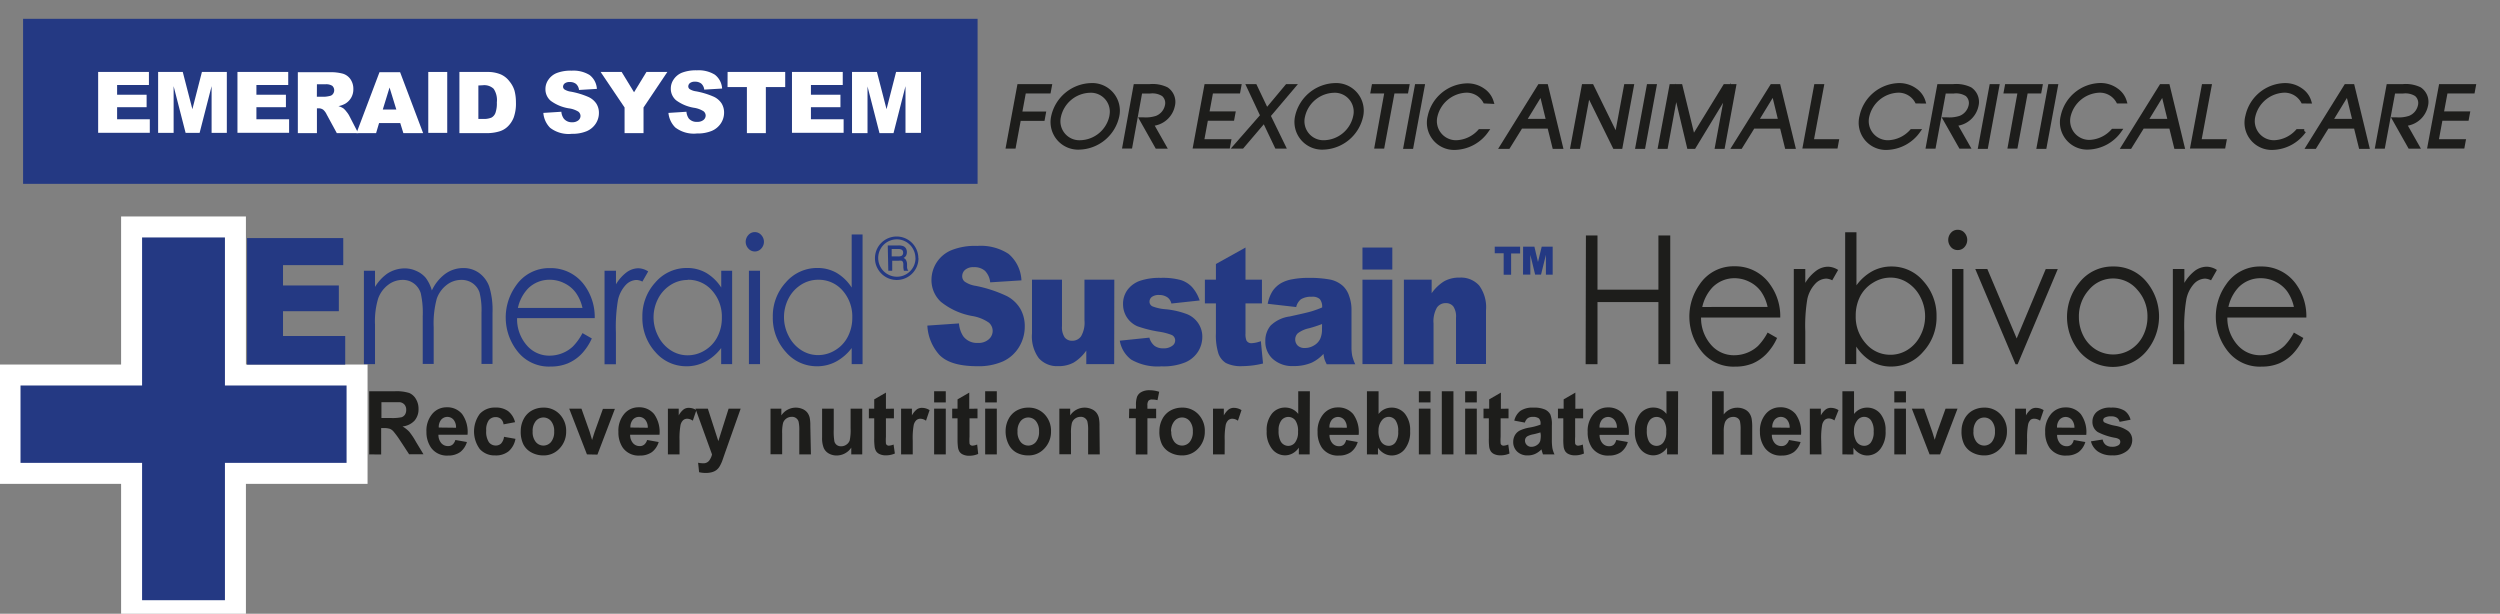 <svg id="Layer_1" data-name="Layer 1" xmlns="http://www.w3.org/2000/svg" viewBox="0 0 369.33 90.67"><rect x="0" y="0" width="369.33" height="90.67" fill="#808080" stroke="none"/><defs><style>.cls-1{fill:#243983;}.cls-2{fill:#fff;}.cls-3,.cls-5{fill:#1d1d1b;}.cls-3{stroke:#1d1d1b;stroke-miterlimit:10;stroke-width:0.57px;}.cls-4{fill:none;stroke:#fff;stroke-width:6.2px;}</style></defs><title>Artboard 3</title><rect class="cls-1" x="3.41" y="2.78" width="141.01" height="24.38"/><path class="cls-2" d="M14.5,10.63H22v1.93H17.3V14h4.36v1.84H17.3v1.78h4.83v2H14.5Z"/><path class="cls-2" d="M23.36,10.63H27l1.42,5.5,1.41-5.5h3.68v9H31.26v-6.9l-1.77,6.9H27.42l-1.77-6.9v6.9H23.36Z"/><path class="cls-2" d="M35.08,10.63h7.5v1.93h-4.7V14h4.36v1.84H37.88v1.78h4.83v2H35.08Z"/><path class="cls-2" d="M44,19.67v-9h4.67a6.75,6.75,0,0,1,2,.22,2.11,2.11,0,0,1,1.11.82,2.49,2.49,0,0,1,.42,1.46A2.43,2.43,0,0,1,51,15.32a3.41,3.41,0,0,1-1,.36,2.76,2.76,0,0,1,.73.33,2.76,2.76,0,0,1,.45.48,3.69,3.69,0,0,1,.39.56l1.35,2.62H49.76l-1.5-2.76a2.12,2.12,0,0,0-.51-.7,1.17,1.17,0,0,0-.68-.21h-.25v3.67Zm2.81-5.38H48a4.3,4.3,0,0,0,.74-.12.73.73,0,0,0,.45-.29.9.9,0,0,0-.1-1.2,1.68,1.68,0,0,0-1-.23H46.82Z"/><path class="cls-2" d="M59.13,18.18H56l-.44,1.49H52.66l3.4-9h3.05l3.4,9H59.59Zm-.58-2-1-3.25-1,3.25Z"/><path class="cls-2" d="M63.27,10.63h2.8v9h-2.8Z"/><path class="cls-2" d="M67.87,10.63H72A5,5,0,0,1,74,11a3.25,3.25,0,0,1,1.25,1A4,4,0,0,1,76,13.36a6.71,6.71,0,0,1,.22,1.75,6.06,6.06,0,0,1-.33,2.25A3.73,3.73,0,0,1,75,18.7a3,3,0,0,1-1.26.72,6.48,6.48,0,0,1-1.67.25H67.87Zm2.8,2v4.94h.69a2.9,2.9,0,0,0,1.25-.2,1.33,1.33,0,0,0,.58-.68,4.28,4.28,0,0,0,.21-1.57,3,3,0,0,0-.47-2,2,2,0,0,0-1.56-.53Z"/><path class="cls-2" d="M80.27,16.68l2.66-.17a2,2,0,0,0,.35,1,1.49,1.49,0,0,0,1.24.55,1.37,1.37,0,0,0,.92-.28.84.84,0,0,0,.32-.65.83.83,0,0,0-.31-.63A3.59,3.59,0,0,0,84,16a6.12,6.12,0,0,1-2.63-1.1,2.21,2.21,0,0,1-.79-1.75A2.35,2.35,0,0,1,81,11.8a2.7,2.7,0,0,1,1.22-1,5.68,5.68,0,0,1,2.23-.36,4.57,4.57,0,0,1,2.65.64,2.79,2.79,0,0,1,1.08,2.05l-2.64.16a1.4,1.4,0,0,0-.44-.89,1.42,1.42,0,0,0-.93-.28,1.13,1.13,0,0,0-.74.2.64.64,0,0,0-.25.5.51.51,0,0,0,.21.39,2.33,2.33,0,0,0,.94.33,11.74,11.74,0,0,1,2.63.8,2.78,2.78,0,0,1,1.16,1,2.55,2.55,0,0,1,.36,1.34,2.85,2.85,0,0,1-.48,1.6,3,3,0,0,1-1.35,1.11,5.48,5.48,0,0,1-2.18.38,4.5,4.5,0,0,1-3.2-.89A3.5,3.5,0,0,1,80.27,16.68Z"/><path class="cls-2" d="M88.73,10.63h3.11l1.83,3,1.83-3h3.09l-3.52,5.25v3.79h-2.8V15.88Z"/><path class="cls-2" d="M98.75,16.68l2.66-.17a2,2,0,0,0,.35,1A1.49,1.49,0,0,0,103,18a1.38,1.38,0,0,0,.93-.28.85.85,0,0,0,.32-.65.83.83,0,0,0-.31-.63,3.62,3.62,0,0,0-1.43-.52,6.09,6.09,0,0,1-2.62-1.1,2.21,2.21,0,0,1-.79-1.75,2.35,2.35,0,0,1,.41-1.32,2.69,2.69,0,0,1,1.21-1,5.7,5.7,0,0,1,2.23-.36,4.57,4.57,0,0,1,2.65.64,2.78,2.78,0,0,1,1.08,2.05l-2.64.16a1.4,1.4,0,0,0-.44-.89,1.42,1.42,0,0,0-.93-.28,1.13,1.13,0,0,0-.74.2.64.64,0,0,0-.25.5.5.5,0,0,0,.2.39,2.33,2.33,0,0,0,.94.33,11.81,11.81,0,0,1,2.63.8,2.8,2.8,0,0,1,1.16,1,2.57,2.57,0,0,1,.36,1.34,2.85,2.85,0,0,1-.48,1.6,3,3,0,0,1-1.35,1.11,5.46,5.46,0,0,1-2.18.38,4.5,4.5,0,0,1-3.2-.89A3.5,3.5,0,0,1,98.75,16.68Z"/><path class="cls-2" d="M107.49,10.63H116v2.23h-2.86v6.81h-2.8V12.86h-2.86Z"/><path class="cls-2" d="M117,10.63h7.5v1.93h-4.7V14h4.36v1.84h-4.36v1.78h4.83v2H117Z"/><path class="cls-2" d="M125.87,10.63h3.68l1.42,5.5,1.41-5.5h3.68v9h-2.29v-6.9L132,19.67h-2.07l-1.77-6.9v6.9h-2.29Z"/><path class="cls-3" d="M150.55,12.71h4.56l-.15.81H151.3l-.6,3.24h3.52l-.15.81h-3.52l-.76,4.1h-.9Z"/><path class="cls-3" d="M165.07,17.15a5.92,5.92,0,0,1-5.62,4.67,3.79,3.79,0,0,1-3.88-4.59,5.91,5.91,0,0,1,5.6-4.67A3.79,3.79,0,0,1,165.07,17.15Zm-.9,0A3.08,3.08,0,0,0,161,13.42a4.81,4.81,0,0,0-4.55,3.81A3.09,3.09,0,0,0,159.63,21,4.8,4.8,0,0,0,164.18,17.15Z"/><path class="cls-3" d="M167.73,12.71h2.14a4.75,4.75,0,0,1,2.47.44,2.29,2.29,0,0,1,.94,2.49,3.42,3.42,0,0,1-3.15,2.69l1.9,3.35h-1.12l-2.29-4.06h.27a5.14,5.14,0,0,0,2-.24,2.46,2.46,0,0,0,1.5-1.82,1.65,1.65,0,0,0-.54-1.6,3,3,0,0,0-1.95-.43h-1.42L167,21.66h-.9Z"/><path class="cls-3" d="M178.19,12.71h4.91l-.15.81h-4l-.6,3.22h3.87l-.15.81h-3.87l-.61,3.3h4l-.15.81h-4.91Z"/><path class="cls-3" d="M186.47,17.08l-2.05-4.37h1l1.71,3.59,3-3.59h1l-3.71,4.38,2.23,4.58h-1.06l-1.82-3.83-3.26,3.83h-1.06Z"/><path class="cls-3" d="M201.1,17.15a5.92,5.92,0,0,1-5.62,4.67,3.8,3.8,0,0,1-3.88-4.59,5.92,5.92,0,0,1,5.6-4.67A3.79,3.79,0,0,1,201.1,17.15Zm-.9,0a3.08,3.08,0,0,0-3.14-3.73,4.81,4.81,0,0,0-4.56,3.81A3.09,3.09,0,0,0,195.65,21,4.8,4.8,0,0,0,200.2,17.15Z"/><path class="cls-3" d="M204.83,13.52h-2.06l.15-.81h5l-.15.81h-2l-1.52,8.15h-.9Z"/><path class="cls-3" d="M209.29,12.71h.9l-1.67,9h-.9Z"/><path class="cls-3" d="M219.37,15a3.07,3.07,0,0,0-2.84-1.59,4.85,4.85,0,0,0-4.45,3.73A3.11,3.11,0,0,0,215.19,21a4.85,4.85,0,0,0,3.42-1.64h1a5.9,5.9,0,0,1-4.57,2.5,3.74,3.74,0,0,1-3.84-4.67,5.81,5.81,0,0,1,5.49-4.59,4,4,0,0,1,2.45.75,3.18,3.18,0,0,1,1.24,1.7Z"/><path class="cls-3" d="M227.43,12.71h1l2.18,9h-1l-.74-3h-4.18l-1.86,3h-1Zm1.27,5.14-1-4.11-2.51,4.11Z"/><path class="cls-3" d="M233.95,12.71h1.22l3.64,7.43,1.38-7.43h.9l-1.67,9h-.9l-3.88-7.88-1.46,7.88h-.9Z"/><path class="cls-3" d="M243.55,12.71h.9l-1.66,9h-.9Z"/><path class="cls-3" d="M246.9,12.71h1.38l1.86,7.62,4.68-7.62h1.38l-1.66,9h-.9l1.48-8-4.86,8h-.76l-1.9-8-1.48,8h-.9Z"/><path class="cls-3" d="M261.76,12.71h1l2.19,9h-1l-.74-3H259l-1.86,3h-1ZM263,17.84l-1-4.11-2.51,4.11Z"/><path class="cls-3" d="M268.27,12.71h.9l-1.52,8.14h3.72l-.15.81h-4.61Z"/><path class="cls-3" d="M283.17,15a3.06,3.06,0,0,0-2.84-1.59,4.84,4.84,0,0,0-4.45,3.73A3.11,3.11,0,0,0,279,21a4.84,4.84,0,0,0,3.41-1.64h1a5.91,5.91,0,0,1-4.57,2.5A3.74,3.74,0,0,1,275,17.15a5.82,5.82,0,0,1,5.49-4.59,4,4,0,0,1,2.45.75,3.17,3.17,0,0,1,1.24,1.7Z"/><path class="cls-3" d="M286.45,12.71h2.14a4.76,4.76,0,0,1,2.47.44,2.29,2.29,0,0,1,.94,2.49,3.42,3.42,0,0,1-3.15,2.69l1.91,3.35h-1.12l-2.3-4.06h.27a5.15,5.15,0,0,0,2-.24,2.47,2.47,0,0,0,1.51-1.82,1.66,1.66,0,0,0-.54-1.6,3,3,0,0,0-1.95-.43h-1.42l-1.51,8.15h-.9Z"/><path class="cls-3" d="M294.18,12.71h.9l-1.66,9h-.9Z"/><path class="cls-3" d="M298.37,13.52h-2.06l.15-.81h5l-.15.81h-2l-1.51,8.15h-.9Z"/><path class="cls-3" d="M302.84,12.71h.9l-1.67,9h-.9Z"/><path class="cls-3" d="M312.91,15a3.06,3.06,0,0,0-2.84-1.59,4.84,4.84,0,0,0-4.45,3.73,3.11,3.11,0,0,0,3.1,3.81,4.85,4.85,0,0,0,3.42-1.64h1a5.89,5.89,0,0,1-4.57,2.5,3.74,3.74,0,0,1-3.85-4.67,5.82,5.82,0,0,1,5.5-4.59,4,4,0,0,1,2.45.75,3.13,3.13,0,0,1,1.24,1.7Z"/><path class="cls-3" d="M319.27,12.71h1l2.18,9h-1l-.74-3h-4.18l-1.86,3h-1Zm1.27,5.14-1-4.11-2.51,4.11Z"/><path class="cls-3" d="M325.54,12.71h.9l-1.52,8.14h3.72l-.15.81h-4.62Z"/><path class="cls-3" d="M340.2,15a3.07,3.07,0,0,0-2.84-1.59,4.84,4.84,0,0,0-4.45,3.73A3.11,3.11,0,0,0,336,21a4.85,4.85,0,0,0,3.41-1.64h1a5.9,5.9,0,0,1-4.57,2.5A3.74,3.74,0,0,1,332,17.15a5.81,5.81,0,0,1,5.49-4.59,4,4,0,0,1,2.45.75,3.14,3.14,0,0,1,1.24,1.7Z"/><path class="cls-3" d="M346.56,12.71h1l2.18,9h-1l-.74-3h-4.18l-1.86,3h-1Zm1.27,5.14-1-4.11-2.51,4.11Z"/><path class="cls-3" d="M352.83,12.71H355a4.75,4.75,0,0,1,2.47.44,2.29,2.29,0,0,1,.93,2.49,3.42,3.42,0,0,1-3.14,2.69l1.9,3.35H356l-2.29-4.06H354a5.16,5.16,0,0,0,2-.24,2.46,2.46,0,0,0,1.5-1.82,1.65,1.65,0,0,0-.54-1.6,3,3,0,0,0-1.95-.43h-1.42l-1.52,8.15h-.9Z"/><path class="cls-3" d="M360.57,12.71h4.91l-.15.81h-4l-.6,3.22h3.87l-.15.81h-3.87l-.61,3.3h4l-.15.81H358.9Z"/><polygon class="cls-2" points="51.2 56.95 33.23 56.95 33.23 35.08 20.99 35.08 20.99 56.95 3.03 56.95 3.03 68.38 20.99 68.38 20.99 88.67 33.23 88.67 33.23 68.38 51.2 68.38 51.2 56.95"/><polygon class="cls-4" points="51.2 56.95 33.23 56.95 33.23 35.08 20.99 35.08 20.99 56.95 3.03 56.95 3.03 68.38 20.99 68.38 20.99 88.67 33.23 88.67 33.23 68.38 51.2 68.38 51.2 56.95"/><polygon class="cls-1" points="51.2 56.95 33.23 56.95 33.23 35.08 20.99 35.08 20.99 56.95 3.03 56.95 3.03 68.38 20.99 68.38 20.99 88.67 33.23 88.67 33.23 68.38 51.2 68.38 51.2 56.95"/><path class="cls-1" d="M36.5,35.17H50.71v4h-8.9v3h8.25v3.8H41.81v3.67H51v4.22H36.5Z"/><path class="cls-1" d="M53.76,40H55.4v2.39a6.65,6.65,0,0,1,1.76-1.93,4.7,4.7,0,0,1,2.61-.81,4.06,4.06,0,0,1,1.76.39,3.78,3.78,0,0,1,1.36,1,5.73,5.73,0,0,1,.91,1.87,6.42,6.42,0,0,1,2-2.47,4.55,4.55,0,0,1,2.64-.84,3.91,3.91,0,0,1,2.33.72,4.27,4.27,0,0,1,1.5,2,11.65,11.65,0,0,1,.49,3.89v7.55H71.13V46.25a10.7,10.7,0,0,0-.29-3.05,2.71,2.71,0,0,0-1-1.34,2.81,2.81,0,0,0-1.69-.51,3.48,3.48,0,0,0-2.18.76,4.37,4.37,0,0,0-1.44,2,13.92,13.92,0,0,0-.46,4.24v5.41H62.45V46.72a13.21,13.21,0,0,0-.29-3.4,2.83,2.83,0,0,0-1-1.43,2.73,2.73,0,0,0-1.7-.54,3.48,3.48,0,0,0-2.13.74,4.37,4.37,0,0,0-1.46,2,11.63,11.63,0,0,0-.47,3.85v5.85H53.76Z"/><path class="cls-1" d="M86.05,49.21l1.38.79a8.21,8.21,0,0,1-1.57,2.34,6.21,6.21,0,0,1-2,1.35,6.52,6.52,0,0,1-2.52.46,5.87,5.87,0,0,1-4.87-2.22,8.07,8.07,0,0,1-.27-9.7,5.92,5.92,0,0,1,5.05-2.62,6.12,6.12,0,0,1,5.2,2.68A7.94,7.94,0,0,1,87.86,47H76.39A5.89,5.89,0,0,0,77.81,51a4.35,4.35,0,0,0,3.39,1.54,5.09,5.09,0,0,0,1.89-.37,4.93,4.93,0,0,0,1.56-1A8.24,8.24,0,0,0,86.05,49.21Zm0-3.72a6.12,6.12,0,0,0-1-2.27,4.58,4.58,0,0,0-1.66-1.37,4.73,4.73,0,0,0-2.17-.52A4.46,4.46,0,0,0,78,42.63a6,6,0,0,0-1.49,2.86Z"/><path class="cls-1" d="M89.31,40H91v2a6.19,6.19,0,0,1,1.58-1.78,3,3,0,0,1,1.73-.59,2.81,2.81,0,0,1,1.45.47l-.86,1.5a2.12,2.12,0,0,0-.87-.24,2.28,2.28,0,0,0-1.58.73,4.73,4.73,0,0,0-1.16,2.27,23.75,23.75,0,0,0-.3,4.78v4.67H89.31Z"/><path class="cls-1" d="M108.16,40V53.79h-1.62V51.42a7.16,7.16,0,0,1-2.31,2,5.87,5.87,0,0,1-2.8.69A6,6,0,0,1,96.81,52a7.47,7.47,0,0,1-1.91-5.18,7.32,7.32,0,0,1,1.93-5.11,6.07,6.07,0,0,1,4.65-2.12,5.64,5.64,0,0,1,2.84.72,6.66,6.66,0,0,1,2.23,2.17V40Zm-6.55,1.36a4.64,4.64,0,0,0-2.53.73,5.19,5.19,0,0,0-1.84,2,6,6,0,0,0,0,5.58,5.28,5.28,0,0,0,1.85,2.08,4.57,4.57,0,0,0,2.5.74,4.8,4.8,0,0,0,2.55-.74,4.92,4.92,0,0,0,1.85-2,6,6,0,0,0,.65-2.83,5.75,5.75,0,0,0-1.45-4A4.64,4.64,0,0,0,101.61,41.33Z"/><path class="cls-1" d="M111.46,34.29a1.25,1.25,0,0,1,1,.43,1.48,1.48,0,0,1,.4,1,1.46,1.46,0,0,1-.4,1,1.26,1.26,0,0,1-1.9,0,1.48,1.48,0,0,1-.4-1,1.5,1.5,0,0,1,.4-1A1.24,1.24,0,0,1,111.46,34.29ZM110.64,40h1.64V53.79h-1.64Z"/><path class="cls-1" d="M127.43,34.64V53.79h-1.61V51.42a7.16,7.16,0,0,1-2.31,2,5.86,5.86,0,0,1-2.8.69A6,6,0,0,1,116.09,52a7.46,7.46,0,0,1-1.92-5.18,7.31,7.31,0,0,1,1.93-5.11,6.07,6.07,0,0,1,4.65-2.12,5.64,5.64,0,0,1,2.84.72,6.68,6.68,0,0,1,2.23,2.17V34.64Zm-6.55,6.69a4.65,4.65,0,0,0-2.53.73,5.19,5.19,0,0,0-1.84,2,6,6,0,0,0,0,5.58,5.26,5.26,0,0,0,1.85,2.08,4.57,4.57,0,0,0,2.5.74,4.82,4.82,0,0,0,2.55-.74,4.93,4.93,0,0,0,1.85-2,6.06,6.06,0,0,0,.65-2.83,5.76,5.76,0,0,0-1.46-4A4.65,4.65,0,0,0,120.89,41.33Z"/><path class="cls-1" d="M135.69,38.13a3.21,3.21,0,0,1-6,1.61,3.12,3.12,0,0,1-.43-1.59,3.2,3.2,0,0,1,3.21-3.21,3.21,3.21,0,0,1,3.2,3.19Zm-.45,0a2.79,2.79,0,0,0-1.38-2.4,2.68,2.68,0,0,0-1.37-.37,2.74,2.74,0,0,0-1.38.37,2.69,2.69,0,0,0-1,1,2.73,2.73,0,0,0-.37,1.39,2.75,2.75,0,0,0,1.39,2.39,2.73,2.73,0,0,0,1.38.37,2.67,2.67,0,0,0,1.37-.37,2.76,2.76,0,0,0,1-1A2.72,2.72,0,0,0,135.25,38.14Zm-4.09-1.87h1.54a2,2,0,0,1,.77.11.89.89,0,0,1,.39.35,1.17,1.17,0,0,1,0,1.06,1.1,1.1,0,0,1-.36.33.73.73,0,0,1,.34.28A1.32,1.32,0,0,1,134,39v.42a.87.87,0,0,0,.13.49l.06.1h-.65a3,3,0,0,1-.09-.54l0-.45a.84.84,0,0,0-.08-.35.35.35,0,0,0-.18-.15,1.52,1.52,0,0,0-.46,0h-.92V40h-.58Zm.58.53v1.09h.91a1.14,1.14,0,0,0,.56-.09.5.5,0,0,0,.22-.46.5.5,0,0,0-.16-.41.94.94,0,0,0-.58-.13Z"/><path class="cls-1" d="M137,48.1l4.67-.32a4.07,4.07,0,0,0,.62,1.88,2.52,2.52,0,0,0,2.17,1,2.27,2.27,0,0,0,1.62-.54,1.66,1.66,0,0,0,.57-1.24,1.64,1.64,0,0,0-.54-1.2,6,6,0,0,0-2.51-1,10.28,10.28,0,0,1-4.6-2.09,4.37,4.37,0,0,1-1.39-3.32A4.76,4.76,0,0,1,140.46,37a9.28,9.28,0,0,1,3.91-.67A7.51,7.51,0,0,1,149,37.51a5.44,5.44,0,0,1,1.9,3.91l-4.62.29A2.78,2.78,0,0,0,145.5,40a2.36,2.36,0,0,0-1.63-.53,1.85,1.85,0,0,0-1.29.39,1.24,1.24,0,0,0-.43,1,1,1,0,0,0,.36.74,3.84,3.84,0,0,0,1.64.63,19.48,19.48,0,0,1,4.61,1.52,5,5,0,0,1,2,1.91,5.14,5.14,0,0,1,.63,2.55,5.79,5.79,0,0,1-.84,3.05,5.42,5.42,0,0,1-2.36,2.12,8.87,8.87,0,0,1-3.82.72q-4,0-5.61-1.69A7,7,0,0,1,137,48.1Z"/><path class="cls-1" d="M164.6,53.79h-4.12v-2a6.24,6.24,0,0,1-1.86,1.77,4.6,4.6,0,0,1-2.3.53,3.59,3.59,0,0,1-2.86-1.18,5.41,5.41,0,0,1-1-3.64V41.32h4.43v6.86a2.68,2.68,0,0,0,.4,1.67,1.36,1.36,0,0,0,1.13.49,1.56,1.56,0,0,0,1.29-.66,4,4,0,0,0,.5-2.36v-6h4.41Z"/><path class="cls-1" d="M165.43,50.33l4.37-.45a2.35,2.35,0,0,0,.76,1.21,2.12,2.12,0,0,0,1.3.37,2.08,2.08,0,0,0,1.37-.41.94.94,0,0,0,.38-.76.88.88,0,0,0-.5-.8,8.59,8.59,0,0,0-1.89-.49,18.35,18.35,0,0,1-3.19-.8,3.53,3.53,0,0,1-2.12-3.26,3.47,3.47,0,0,1,.66-2.12,3.92,3.92,0,0,1,1.82-1.33,9,9,0,0,1,3.11-.44,10,10,0,0,1,3,.34,3.91,3.91,0,0,1,1.64,1.06,5.66,5.66,0,0,1,1.09,1.94l-4.18.45a1.56,1.56,0,0,0-.54-.88,2.1,2.1,0,0,0-1.26-.38,1.69,1.69,0,0,0-1.09.29.88.88,0,0,0-.34.7.75.75,0,0,0,.44.69,6.59,6.59,0,0,0,1.88.42,12,12,0,0,1,3.27.75,3.66,3.66,0,0,1,1.64,1.37,3.55,3.55,0,0,1,.57,2,4.09,4.09,0,0,1-.6,2.1,4.15,4.15,0,0,1-1.89,1.62,8.46,8.46,0,0,1-3.53.6,7.83,7.83,0,0,1-4.49-1A4.4,4.4,0,0,1,165.43,50.33Z"/><path class="cls-1" d="M184,36.57v4.75h2.43v3.5H184v4.42a2.57,2.57,0,0,0,.14,1.06.8.8,0,0,0,.76.4,4.5,4.5,0,0,0,1.37-.3l.32,3.3a13.21,13.21,0,0,1-3.05.39,4.94,4.94,0,0,1-2.43-.46A2.73,2.73,0,0,1,180,52.23a8.88,8.88,0,0,1-.37-3V44.82H178v-3.5h1.63V39Z"/><path class="cls-1" d="M191.49,45.36l-4.21-.48A5.38,5.38,0,0,1,188,43a3.89,3.89,0,0,1,1.29-1.19,5.16,5.16,0,0,1,1.67-.56,12.32,12.32,0,0,1,2.29-.2,16.89,16.89,0,0,1,3.19.24,4,4,0,0,1,2,1,3.56,3.56,0,0,1,.89,1.5,5.81,5.81,0,0,1,.33,1.85v5.51a7.08,7.08,0,0,0,.1,1.38,6.66,6.66,0,0,0,.45,1.28H196a5.06,5.06,0,0,1-.33-.74,6.23,6.23,0,0,1-.15-.79,5.68,5.68,0,0,1-1.72,1.29,6.67,6.67,0,0,1-2.72.51A4.3,4.3,0,0,1,188,53a3.41,3.41,0,0,1-1.07-2.55,3.51,3.51,0,0,1,.77-2.34,5,5,0,0,1,2.84-1.36c1.65-.36,2.73-.61,3.22-.76a14.43,14.43,0,0,0,1.56-.57,1.77,1.77,0,0,0-.34-1.23,1.58,1.58,0,0,0-1.18-.35,2.84,2.84,0,0,0-1.62.38A2.07,2.07,0,0,0,191.49,45.36Zm3.82,2.51a20,20,0,0,1-1.9.62,4.19,4.19,0,0,0-1.7.76,1.29,1.29,0,0,0,0,1.8,1.44,1.44,0,0,0,1.06.36,2.57,2.57,0,0,0,1.37-.39,2.23,2.23,0,0,0,.89-.95,3.37,3.37,0,0,0,.27-1.45Z"/><path class="cls-1" d="M201.28,36.57h4.41v3.25h-4.41Zm0,4.75h4.41V53.79h-4.41Z"/><path class="cls-1" d="M207.4,41.32h4.1v2a6.31,6.31,0,0,1,1.87-1.78,4.57,4.57,0,0,1,2.29-.53,3.61,3.61,0,0,1,2.87,1.18,5.42,5.42,0,0,1,1,3.65v7.93h-4.43V46.93a2.66,2.66,0,0,0-.4-1.66,1.38,1.38,0,0,0-1.12-.49,1.55,1.55,0,0,0-1.3.66,4.1,4.1,0,0,0-.5,2.36v6H207.4Z"/><path class="cls-1" d="M220.82,36.44h3.75v1h-1.33v3.15h-1.1V37.42h-1.32Zm4.19,0h1.67l.53,2.26.55-2.26h1.62v4.14h-1V37.65l-.72,2.92h-.87l-.71-2.92v2.92H225Z"/><path class="cls-5" d="M234.29,34.79H236v8H245v-8h1.75v19H245V44.62H236v9.18h-1.75Z"/><path class="cls-5" d="M261.13,49.13l1.4.8a8.28,8.28,0,0,1-1.6,2.38,6.3,6.3,0,0,1-2,1.38,6.63,6.63,0,0,1-2.56.47,6,6,0,0,1-5-2.26A8.21,8.21,0,0,1,251.1,42a6,6,0,0,1,5.14-2.66,6.23,6.23,0,0,1,5.29,2.73A8,8,0,0,1,263,46.91H251.3a6,6,0,0,0,1.45,4,4.43,4.43,0,0,0,3.45,1.57,5.18,5.18,0,0,0,1.92-.37,5.07,5.07,0,0,0,1.59-1A8.47,8.47,0,0,0,261.13,49.13Zm0-3.79a6.23,6.23,0,0,0-1-2.31,4.63,4.63,0,0,0-1.69-1.4,4.85,4.85,0,0,0-2.21-.53A4.54,4.54,0,0,0,253,42.44a6.18,6.18,0,0,0-1.52,2.91Z"/><path class="cls-5" d="M338.88,49.13l1.4.8a8.35,8.35,0,0,1-1.59,2.38,6.34,6.34,0,0,1-2,1.38,6.63,6.63,0,0,1-2.56.47,6,6,0,0,1-5-2.26,8.22,8.22,0,0,1-.27-9.87A6,6,0,0,1,334,39.37a6.22,6.22,0,0,1,5.29,2.73,8,8,0,0,1,1.43,4.81H329.05a6,6,0,0,0,1.45,4,4.43,4.43,0,0,0,3.45,1.57,5.15,5.15,0,0,0,1.92-.37,5,5,0,0,0,1.59-1A8.3,8.3,0,0,0,338.88,49.13Zm0-3.79a6.26,6.26,0,0,0-1-2.31,4.67,4.67,0,0,0-1.69-1.4A4.85,4.85,0,0,0,334,41.1a4.54,4.54,0,0,0-3.28,1.33,6.14,6.14,0,0,0-1.51,2.91Z"/><path class="cls-5" d="M265,39.74h1.7v2.05A6.28,6.28,0,0,1,268.31,40a3,3,0,0,1,1.76-.6,2.88,2.88,0,0,1,1.48.48l-.87,1.53a2.18,2.18,0,0,0-.88-.25,2.31,2.31,0,0,0-1.61.74A4.79,4.79,0,0,0,267,44.18,23.94,23.94,0,0,0,266.7,49v4.76H265Z"/><path class="cls-5" d="M272.59,53.79V34.31h1.67v7.84a7.17,7.17,0,0,1,2.35-2.09,5.93,5.93,0,0,1,2.84-.69,6.09,6.09,0,0,1,4.69,2.16,7.58,7.58,0,0,1,1.95,5.25,7.46,7.46,0,0,1-2,5.21,6.16,6.16,0,0,1-4.72,2.16,5.66,5.66,0,0,1-2.87-.74,6.92,6.92,0,0,1-2.27-2.21v2.58Zm6.67-1.38a4.7,4.7,0,0,0,2.57-.74,5.24,5.24,0,0,0,1.87-2.09,6.08,6.08,0,0,0,.7-2.84,6.15,6.15,0,0,0-.7-2.86,5.37,5.37,0,0,0-1.88-2.11,4.59,4.59,0,0,0-2.52-.76,4.89,4.89,0,0,0-2.6.76,5.09,5.09,0,0,0-1.89,2,6.2,6.2,0,0,0-.66,2.88,5.86,5.86,0,0,0,1.48,4.08A4.71,4.71,0,0,0,279.26,52.41Z"/><path class="cls-5" d="M289.22,33.95a1.28,1.28,0,0,1,1,.44,1.58,1.58,0,0,1,0,2.11,1.28,1.28,0,0,1-1,.44,1.26,1.26,0,0,1-1-.44,1.58,1.58,0,0,1,0-2.11A1.26,1.26,0,0,1,289.22,33.95Zm-.83,5.79h1.67V53.79h-1.67Z"/><path class="cls-5" d="M291.81,39.74h1.78L297.93,50l4.29-10.25H304l-5.93,14.06h-.31Z"/><path class="cls-5" d="M312.18,39.37a6.2,6.2,0,0,1,5,2.35A8,8,0,0,1,317,52a6.48,6.48,0,0,1-9.74,0,8,8,0,0,1-.1-10.22A6.2,6.2,0,0,1,312.18,39.37Zm0,1.77a4.64,4.64,0,0,0-3.57,1.67,5.83,5.83,0,0,0-1.49,4,6.08,6.08,0,0,0,.68,2.84,5.05,5.05,0,0,0,1.84,2,4.88,4.88,0,0,0,5.09,0,5.08,5.08,0,0,0,1.84-2,6.13,6.13,0,0,0,.68-2.84,5.82,5.82,0,0,0-1.5-4A4.65,4.65,0,0,0,312.18,41.14Z"/><path class="cls-5" d="M321,39.74h1.7v2.05A6.3,6.3,0,0,1,324.26,40a3,3,0,0,1,1.77-.6,2.88,2.88,0,0,1,1.48.48l-.87,1.53a2.18,2.18,0,0,0-.88-.25,2.32,2.32,0,0,0-1.61.74A4.8,4.8,0,0,0,323,44.18a23.9,23.9,0,0,0-.31,4.86v4.76H321Z"/><path class="cls-5" d="M54.54,67.13V57.8h3.81a6.31,6.31,0,0,1,2.09.25,2.08,2.08,0,0,1,1,.89,2.77,2.77,0,0,1,.39,1.47,2.55,2.55,0,0,1-.59,1.73,2.81,2.81,0,0,1-1.78.86,4.27,4.27,0,0,1,1,.78,10.6,10.6,0,0,1,1,1.51l1.1,1.82H60.44l-1.31-2a13.28,13.28,0,0,0-1-1.37,1.4,1.4,0,0,0-.54-.39,2.87,2.87,0,0,0-.91-.11h-.37v3.9Zm1.81-5.38h1.34a6.68,6.68,0,0,0,1.63-.11,1,1,0,0,0,.51-.39,1.25,1.25,0,0,0,.18-.7,1.14,1.14,0,0,0-.24-.76,1.09,1.09,0,0,0-.68-.37q-.22,0-1.32,0H56.35Z"/><path class="cls-5" d="M67.27,65l1.71.3a2.92,2.92,0,0,1-1,1.49,3,3,0,0,1-1.78.51,2.87,2.87,0,0,1-2.51-1.15A4,4,0,0,1,63,63.8a3.82,3.82,0,0,1,.84-2.63,2.73,2.73,0,0,1,2.14-1,2.83,2.83,0,0,1,2.29,1,4.53,4.53,0,0,1,.8,3.05H64.77a1.86,1.86,0,0,0,.42,1.24,1.28,1.28,0,0,0,1,.44,1,1,0,0,0,.68-.23A1.42,1.42,0,0,0,67.27,65Zm.1-1.81A1.77,1.77,0,0,0,67,62a1.21,1.21,0,0,0-1.82,0,1.69,1.69,0,0,0-.36,1.16Z"/><path class="cls-5" d="M76.09,62.37l-1.7.32a1.3,1.3,0,0,0-.39-.8,1.15,1.15,0,0,0-.79-.27,1.26,1.26,0,0,0-1,.46,2.44,2.44,0,0,0-.38,1.54,2.81,2.81,0,0,0,.39,1.7,1.26,1.26,0,0,0,1,.5,1.13,1.13,0,0,0,.8-.29,1.76,1.76,0,0,0,.44-1l1.69.3a3.14,3.14,0,0,1-1,1.83,3,3,0,0,1-2,.62,2.92,2.92,0,0,1-2.27-.94,4.4,4.4,0,0,1,0-5.2,3,3,0,0,1,2.3-.93,3.05,3.05,0,0,1,1.89.53A3,3,0,0,1,76.09,62.37Z"/><path class="cls-5" d="M76.93,63.66a3.77,3.77,0,0,1,.42-1.73,3,3,0,0,1,1.2-1.27,3.44,3.44,0,0,1,1.73-.44,3.18,3.18,0,0,1,2.42,1,3.52,3.52,0,0,1,.94,2.52,3.56,3.56,0,0,1-1,2.54,3.15,3.15,0,0,1-2.4,1,3.66,3.66,0,0,1-1.7-.42,2.82,2.82,0,0,1-1.23-1.23A4.23,4.23,0,0,1,76.93,63.66Zm1.76.09a2.3,2.3,0,0,0,.46,1.54,1.46,1.46,0,0,0,2.26,0,2.33,2.33,0,0,0,.46-1.55,2.29,2.29,0,0,0-.46-1.53,1.46,1.46,0,0,0-2.26,0A2.3,2.3,0,0,0,78.69,63.75Z"/><path class="cls-5" d="M86.71,67.13l-2.62-6.76H85.9l1.22,3.45L87.47,65q.14-.44.18-.58t.18-.57l1.24-3.45h1.77l-2.58,6.76Z"/><path class="cls-5" d="M95.6,65l1.71.3a2.92,2.92,0,0,1-1,1.49,3,3,0,0,1-1.78.51A2.86,2.86,0,0,1,92,66.13a4,4,0,0,1-.64-2.33,3.82,3.82,0,0,1,.84-2.63,2.73,2.73,0,0,1,2.14-1,2.83,2.83,0,0,1,2.29,1,4.53,4.53,0,0,1,.8,3.05H93.09a1.86,1.86,0,0,0,.42,1.24,1.28,1.28,0,0,0,1,.44,1,1,0,0,0,.68-.23A1.42,1.42,0,0,0,95.6,65Zm.1-1.81A1.77,1.77,0,0,0,95.31,62a1.21,1.21,0,0,0-1.82,0,1.69,1.69,0,0,0-.36,1.16Z"/><path class="cls-5" d="M100.39,67.13H98.67V60.37h1.6v1a2.86,2.86,0,0,1,.74-.9,1.32,1.32,0,0,1,.74-.22,2.13,2.13,0,0,1,1.13.34l-.53,1.56a1.48,1.48,0,0,0-.81-.29.93.93,0,0,0-.61.21,1.43,1.43,0,0,0-.4.75,11,11,0,0,0-.14,2.27Z"/><path class="cls-5" d="M102.74,60.37h1.83l1.55,4.8,1.52-4.8h1.78l-2.3,6.5-.41,1.18a4.9,4.9,0,0,1-.43.9,1.92,1.92,0,0,1-.47.51,2,2,0,0,1-.65.3,3.27,3.27,0,0,1-.88.11,4.38,4.38,0,0,1-1-.11l-.15-1.4a3.7,3.7,0,0,0,.73.08,1.06,1.06,0,0,0,.89-.37,2.59,2.59,0,0,0,.44-.93Z"/><path class="cls-5" d="M119.8,67.13h-1.72V63.68a5.54,5.54,0,0,0-.11-1.42,1,1,0,0,0-1-.68,1.35,1.35,0,0,0-.8.25,1.28,1.28,0,0,0-.49.67,6.06,6.06,0,0,0-.13,1.55v3.06h-1.72V60.37h1.6v1a2.57,2.57,0,0,1,2.14-1.15,2.49,2.49,0,0,1,1,.21,1.75,1.75,0,0,1,.71.54,2,2,0,0,1,.34.75,5.79,5.79,0,0,1,.09,1.2Z"/><path class="cls-5" d="M125.76,67.13v-1a2.6,2.6,0,0,1-2.15,1.16,2.32,2.32,0,0,1-1.18-.3,1.74,1.74,0,0,1-.75-.84,3.88,3.88,0,0,1-.23-1.5V60.37h1.72v3.11a8.92,8.92,0,0,0,.1,1.75,1,1,0,0,0,.35.51,1,1,0,0,0,.64.19,1.31,1.31,0,0,0,.79-.25,1.26,1.26,0,0,0,.48-.62,7.5,7.5,0,0,0,.13-1.82V60.37h1.72v6.76Z"/><path class="cls-5" d="M132.06,60.37V61.8h-1.18v2.72a7,7,0,0,0,0,1,.39.39,0,0,0,.15.23.47.47,0,0,0,.29.09,2.16,2.16,0,0,0,.69-.17L132.2,67a3.3,3.3,0,0,1-1.36.27,2.08,2.08,0,0,1-.84-.16,1.23,1.23,0,0,1-.55-.42,1.7,1.7,0,0,1-.24-.7,8.94,8.94,0,0,1-.06-1.26V61.8h-.79V60.37h.79V59l1.73-1v2.39Z"/><path class="cls-5" d="M134.84,67.13h-1.72V60.37h1.6v1a2.85,2.85,0,0,1,.74-.9,1.32,1.32,0,0,1,.74-.22,2.13,2.13,0,0,1,1.13.34l-.53,1.56a1.48,1.48,0,0,0-.81-.29.93.93,0,0,0-.61.21,1.43,1.43,0,0,0-.4.75,11,11,0,0,0-.14,2.27Z"/><path class="cls-5" d="M138,59.45V57.8h1.72v1.65Zm0,7.68V60.37h1.72v6.76Z"/><path class="cls-5" d="M144.41,60.37V61.8h-1.18v2.72a7,7,0,0,0,0,1,.39.39,0,0,0,.15.23.47.47,0,0,0,.29.09,2.16,2.16,0,0,0,.69-.17l.15,1.39a3.3,3.3,0,0,1-1.36.27,2.08,2.08,0,0,1-.84-.16,1.23,1.23,0,0,1-.55-.42,1.7,1.7,0,0,1-.24-.7,8.94,8.94,0,0,1-.06-1.26V61.8h-.79V60.37h.79V59l1.73-1v2.39Z"/><path class="cls-5" d="M145.54,59.45V57.8h1.72v1.65Zm0,7.68V60.37h1.72v6.76Z"/><path class="cls-5" d="M148.56,63.66a3.77,3.77,0,0,1,.42-1.73,3,3,0,0,1,1.2-1.27,3.44,3.44,0,0,1,1.73-.44,3.18,3.18,0,0,1,2.42,1,3.52,3.52,0,0,1,.94,2.52,3.56,3.56,0,0,1-1,2.54,3.15,3.15,0,0,1-2.4,1,3.66,3.66,0,0,1-1.71-.42A2.82,2.82,0,0,1,149,65.63,4.23,4.23,0,0,1,148.56,63.66Zm1.76.09a2.3,2.3,0,0,0,.46,1.54,1.46,1.46,0,0,0,2.26,0,2.33,2.33,0,0,0,.46-1.55,2.29,2.29,0,0,0-.46-1.53,1.46,1.46,0,0,0-2.26,0A2.3,2.3,0,0,0,150.32,63.75Z"/><path class="cls-5" d="M162.47,67.13h-1.72V63.68a5.54,5.54,0,0,0-.11-1.42,1,1,0,0,0-1-.68,1.35,1.35,0,0,0-.8.25,1.28,1.28,0,0,0-.49.67,6.05,6.05,0,0,0-.13,1.55v3.06h-1.72V60.37h1.6v1a2.57,2.57,0,0,1,2.14-1.15,2.49,2.49,0,0,1,1,.21A1.75,1.75,0,0,1,162,61a2,2,0,0,1,.34.75,5.79,5.79,0,0,1,.09,1.2Z"/><path class="cls-5" d="M166.82,60.37h1v-.51a3.51,3.51,0,0,1,.17-1.27,1.41,1.41,0,0,1,.64-.68,2.38,2.38,0,0,1,1.18-.26,4.6,4.6,0,0,1,1.44.23L171,59.12a3.3,3.3,0,0,0-.79-.1.69.69,0,0,0-.54.18,1.08,1.08,0,0,0-.16.7v.48h1.29v1.41h-1.29v5.35h-1.72V61.78h-1Z"/><path class="cls-5" d="M171.28,63.66a3.77,3.77,0,0,1,.42-1.73,3,3,0,0,1,1.2-1.27,3.44,3.44,0,0,1,1.73-.44,3.18,3.18,0,0,1,2.42,1,3.52,3.52,0,0,1,.94,2.52,3.56,3.56,0,0,1-1,2.54,3.15,3.15,0,0,1-2.4,1,3.66,3.66,0,0,1-1.71-.42,2.83,2.83,0,0,1-1.23-1.23A4.23,4.23,0,0,1,171.28,63.66Zm1.76.09a2.3,2.3,0,0,0,.46,1.54,1.46,1.46,0,0,0,2.26,0,2.33,2.33,0,0,0,.46-1.55,2.29,2.29,0,0,0-.46-1.53,1.46,1.46,0,0,0-2.26,0A2.3,2.3,0,0,0,173,63.75Z"/><path class="cls-5" d="M180.92,67.13H179.2V60.37h1.6v1a2.85,2.85,0,0,1,.74-.9,1.31,1.31,0,0,1,.74-.22,2.13,2.13,0,0,1,1.13.34l-.53,1.56a1.48,1.48,0,0,0-.81-.29.93.93,0,0,0-.61.21,1.43,1.43,0,0,0-.39.75,11,11,0,0,0-.14,2.27Z"/><path class="cls-5" d="M193.48,67.13h-1.6v-1a2.62,2.62,0,0,1-.94.86,2.34,2.34,0,0,1-1.09.28,2.44,2.44,0,0,1-1.92-.94,3.92,3.92,0,0,1-.8-2.62,3.87,3.87,0,0,1,.78-2.61,2.49,2.49,0,0,1,2-.89,2.4,2.4,0,0,1,1.88.94V57.8h1.72Zm-4.59-3.53a3.21,3.21,0,0,0,.29,1.57,1.29,1.29,0,0,0,1.16.7,1.25,1.25,0,0,0,1-.52,2.49,2.49,0,0,0,.42-1.57,2.73,2.73,0,0,0-.4-1.68,1.3,1.3,0,0,0-2.06,0A2.35,2.35,0,0,0,188.89,63.6Z"/><path class="cls-5" d="M198.87,65l1.71.3a2.92,2.92,0,0,1-1,1.49,3,3,0,0,1-1.78.51,2.86,2.86,0,0,1-2.51-1.15,4,4,0,0,1-.64-2.33,3.83,3.83,0,0,1,.84-2.63,2.73,2.73,0,0,1,2.14-1,2.84,2.84,0,0,1,2.29,1,4.54,4.54,0,0,1,.8,3.05h-4.31a1.85,1.85,0,0,0,.42,1.24,1.28,1.28,0,0,0,1,.44,1,1,0,0,0,.68-.23A1.42,1.42,0,0,0,198.87,65Zm.1-1.81a1.77,1.77,0,0,0-.39-1.18,1.21,1.21,0,0,0-1.82,0,1.69,1.69,0,0,0-.36,1.16Z"/><path class="cls-5" d="M201.94,67.13V57.8h1.72v3.36a2.4,2.4,0,0,1,1.88-.94,2.49,2.49,0,0,1,2,.89,3.8,3.8,0,0,1,.78,2.57,4,4,0,0,1-.79,2.67,2.44,2.44,0,0,1-1.93.94,2.32,2.32,0,0,1-1.1-.29,2.67,2.67,0,0,1-.93-.86v1Zm1.71-3.53a3,3,0,0,0,.32,1.55,1.35,1.35,0,0,0,1.19.71,1.2,1.2,0,0,0,1-.51,2.57,2.57,0,0,0,.4-1.59,2.73,2.73,0,0,0-.4-1.67,1.26,1.26,0,0,0-1-.51,1.28,1.28,0,0,0-1,.5A2.36,2.36,0,0,0,203.65,63.6Z"/><path class="cls-5" d="M209.61,59.45V57.8h1.72v1.65Zm0,7.68V60.37h1.72v6.76Z"/><path class="cls-5" d="M213,67.13V57.8h1.72v9.33Z"/><path class="cls-5" d="M216.45,59.45V57.8h1.72v1.65Zm0,7.68V60.37h1.72v6.76Z"/><path class="cls-5" d="M222.86,60.37V61.8h-1.17v2.72a7.05,7.05,0,0,0,0,1,.39.39,0,0,0,.15.23.47.47,0,0,0,.29.09,2.16,2.16,0,0,0,.69-.17L223,67a3.29,3.29,0,0,1-1.36.27,2.08,2.08,0,0,1-.84-.16,1.23,1.23,0,0,1-.55-.42A1.7,1.7,0,0,1,220,66a9.12,9.12,0,0,1-.05-1.26V61.8h-.79V60.37H220V59l1.73-1v2.39Z"/><path class="cls-5" d="M225.27,62.43l-1.56-.29a2.54,2.54,0,0,1,.91-1.45,3.21,3.21,0,0,1,1.91-.47,4,4,0,0,1,1.71.28,1.74,1.74,0,0,1,.79.72,3.83,3.83,0,0,1,.23,1.6l0,2.09a7.46,7.46,0,0,0,.08,1.31,3.9,3.9,0,0,0,.31.91h-1.7q-.07-.18-.17-.53l-.06-.21a3.1,3.1,0,0,1-.94.67,2.61,2.61,0,0,1-1.07.22,2.16,2.16,0,0,1-1.58-.57,1.92,1.92,0,0,1-.58-1.43,2,2,0,0,1,.26-1,1.75,1.75,0,0,1,.74-.69,5.61,5.61,0,0,1,1.37-.42,9,9,0,0,0,1.67-.44v-.18a1,1,0,0,0-.25-.74,1.43,1.43,0,0,0-.92-.22,1.2,1.2,0,0,0-.72.19A1.31,1.31,0,0,0,225.27,62.43Zm2.3,1.45a10.37,10.37,0,0,1-1,.27,3.05,3.05,0,0,0-.94.31.75.75,0,0,0-.34.63.9.9,0,0,0,.27.65.92.92,0,0,0,.69.27,1.46,1.46,0,0,0,.89-.32,1.12,1.12,0,0,0,.41-.59,3.66,3.66,0,0,0,.07-.87Z"/><path class="cls-5" d="M233.88,60.37V61.8H232.7v2.72a7.08,7.08,0,0,0,0,1,.39.39,0,0,0,.15.23.47.47,0,0,0,.29.09,2.16,2.16,0,0,0,.69-.17L234,67a3.29,3.29,0,0,1-1.36.27,2.08,2.08,0,0,1-.84-.16,1.23,1.23,0,0,1-.55-.42A1.7,1.7,0,0,1,231,66a9.13,9.13,0,0,1-.05-1.26V61.8h-.79V60.37H231V59l1.73-1v2.39Z"/><path class="cls-5" d="M238.77,65l1.71.3a2.92,2.92,0,0,1-1,1.49,3,3,0,0,1-1.78.51,2.86,2.86,0,0,1-2.51-1.15,4,4,0,0,1-.64-2.33,3.83,3.83,0,0,1,.84-2.63,2.73,2.73,0,0,1,2.14-1,2.84,2.84,0,0,1,2.29,1,4.54,4.54,0,0,1,.8,3.05h-4.31a1.85,1.85,0,0,0,.42,1.24,1.28,1.28,0,0,0,1,.44,1,1,0,0,0,.68-.23A1.42,1.42,0,0,0,238.77,65Zm.1-1.81a1.77,1.77,0,0,0-.39-1.18,1.21,1.21,0,0,0-1.82,0,1.69,1.69,0,0,0-.36,1.16Z"/><path class="cls-5" d="M247.88,67.13h-1.6v-1a2.62,2.62,0,0,1-.94.86,2.34,2.34,0,0,1-1.09.28,2.44,2.44,0,0,1-1.92-.94,3.92,3.92,0,0,1-.8-2.62,3.87,3.87,0,0,1,.78-2.61,2.49,2.49,0,0,1,2-.89,2.4,2.4,0,0,1,1.88.94V57.8h1.72Zm-4.59-3.53a3.21,3.21,0,0,0,.29,1.57,1.29,1.29,0,0,0,1.16.7,1.25,1.25,0,0,0,1-.52,2.49,2.49,0,0,0,.42-1.57,2.73,2.73,0,0,0-.4-1.68,1.3,1.3,0,0,0-2.06,0A2.35,2.35,0,0,0,243.29,63.6Z"/><path class="cls-5" d="M254.65,57.8v3.43a2.5,2.5,0,0,1,2-1,2.45,2.45,0,0,1,1.07.23,1.75,1.75,0,0,1,.72.59,2.17,2.17,0,0,1,.33.79,7.38,7.38,0,0,1,.09,1.34v4h-1.72V63.56a5.5,5.5,0,0,0-.1-1.35.88.88,0,0,0-.35-.45,1.08,1.08,0,0,0-.62-.17,1.38,1.38,0,0,0-.77.22,1.25,1.25,0,0,0-.49.65,4.07,4.07,0,0,0-.16,1.29v3.39h-1.72V57.8Z"/><path class="cls-5" d="M264.29,65l1.71.3a2.92,2.92,0,0,1-1,1.49,3,3,0,0,1-1.78.51,2.86,2.86,0,0,1-2.51-1.15A4,4,0,0,1,260,63.8a3.83,3.83,0,0,1,.84-2.63,2.73,2.73,0,0,1,2.14-1,2.84,2.84,0,0,1,2.29,1,4.54,4.54,0,0,1,.8,3.05h-4.31a1.85,1.85,0,0,0,.42,1.24,1.28,1.28,0,0,0,1,.44,1,1,0,0,0,.68-.23A1.42,1.42,0,0,0,264.29,65Zm.1-1.81A1.77,1.77,0,0,0,264,62a1.21,1.21,0,0,0-1.82,0,1.69,1.69,0,0,0-.36,1.16Z"/><path class="cls-5" d="M269.09,67.13h-1.72V60.37H269v1a2.85,2.85,0,0,1,.74-.9,1.31,1.31,0,0,1,.74-.22,2.13,2.13,0,0,1,1.13.34L271,62.11a1.48,1.48,0,0,0-.81-.29.93.93,0,0,0-.61.21,1.43,1.43,0,0,0-.39.75,11.06,11.06,0,0,0-.14,2.27Z"/><path class="cls-5" d="M272.18,67.13V57.8h1.72v3.36a2.4,2.4,0,0,1,1.88-.94,2.49,2.49,0,0,1,2,.89,3.8,3.8,0,0,1,.78,2.57,4,4,0,0,1-.79,2.67,2.44,2.44,0,0,1-1.93.94,2.32,2.32,0,0,1-1.1-.29,2.67,2.67,0,0,1-.93-.86v1Zm1.71-3.53a3,3,0,0,0,.32,1.55,1.35,1.35,0,0,0,1.19.71,1.2,1.2,0,0,0,1-.51,2.57,2.57,0,0,0,.4-1.59,2.73,2.73,0,0,0-.4-1.67,1.26,1.26,0,0,0-1-.51,1.28,1.28,0,0,0-1,.5A2.36,2.36,0,0,0,273.89,63.6Z"/><path class="cls-5" d="M279.85,59.45V57.8h1.72v1.65Zm0,7.68V60.37h1.72v6.76Z"/><path class="cls-5" d="M285.06,67.13l-2.62-6.76h1.81l1.22,3.45.35,1.15q.14-.44.18-.58c.06-.19.12-.38.18-.57l1.24-3.45h1.77l-2.58,6.76Z"/><path class="cls-5" d="M289.78,63.66a3.77,3.77,0,0,1,.42-1.73,3,3,0,0,1,1.2-1.27,3.44,3.44,0,0,1,1.73-.44,3.18,3.18,0,0,1,2.42,1,3.52,3.52,0,0,1,.94,2.52,3.56,3.56,0,0,1-1,2.54,3.15,3.15,0,0,1-2.4,1,3.65,3.65,0,0,1-1.7-.42,2.82,2.82,0,0,1-1.23-1.23A4.23,4.23,0,0,1,289.78,63.66Zm1.76.09a2.3,2.3,0,0,0,.46,1.54,1.46,1.46,0,0,0,2.26,0,2.33,2.33,0,0,0,.46-1.55,2.29,2.29,0,0,0-.46-1.53,1.47,1.47,0,0,0-2.26,0A2.3,2.3,0,0,0,291.55,63.75Z"/><path class="cls-5" d="M299.42,67.13H297.7V60.37h1.6v1a2.85,2.85,0,0,1,.74-.9,1.31,1.31,0,0,1,.74-.22,2.13,2.13,0,0,1,1.13.34l-.53,1.56a1.48,1.48,0,0,0-.81-.29A.93.93,0,0,0,300,62a1.43,1.43,0,0,0-.39.75,11.06,11.06,0,0,0-.14,2.27Z"/><path class="cls-5" d="M306.36,65l1.71.3a2.92,2.92,0,0,1-1,1.49,3,3,0,0,1-1.78.51,2.86,2.86,0,0,1-2.51-1.15,4,4,0,0,1-.64-2.33,3.83,3.83,0,0,1,.84-2.63,2.73,2.73,0,0,1,2.14-1,2.84,2.84,0,0,1,2.29,1,4.54,4.54,0,0,1,.8,3.05h-4.31a1.85,1.85,0,0,0,.42,1.24,1.28,1.28,0,0,0,1,.44,1,1,0,0,0,.68-.23A1.42,1.42,0,0,0,306.36,65Zm.1-1.81a1.77,1.77,0,0,0-.39-1.18,1.21,1.21,0,0,0-1.82,0,1.69,1.69,0,0,0-.36,1.16Z"/><path class="cls-5" d="M308.9,65.2l1.73-.27a1.32,1.32,0,0,0,.45.79A1.47,1.47,0,0,0,312,66a1.65,1.65,0,0,0,1-.25.58.58,0,0,0,.23-.48.48.48,0,0,0-.12-.34,1.36,1.36,0,0,0-.58-.24,9,9,0,0,1-2.64-.87,1.76,1.76,0,0,1-.77-1.52,1.9,1.9,0,0,1,.67-1.48,3,3,0,0,1,2.07-.6,3.5,3.5,0,0,1,2,.45,2.31,2.31,0,0,1,.89,1.34l-1.62.31a1,1,0,0,0-.39-.6,1.4,1.4,0,0,0-.83-.21,1.81,1.81,0,0,0-1,.2.43.43,0,0,0-.2.36.4.4,0,0,0,.17.33,6.32,6.32,0,0,0,1.61.5,4.69,4.69,0,0,1,1.92.79A1.68,1.68,0,0,1,315,65a2.07,2.07,0,0,1-.75,1.6,3.22,3.22,0,0,1-2.21.67,3.53,3.53,0,0,1-2.1-.56A2.59,2.59,0,0,1,308.9,65.2Z"/></svg>